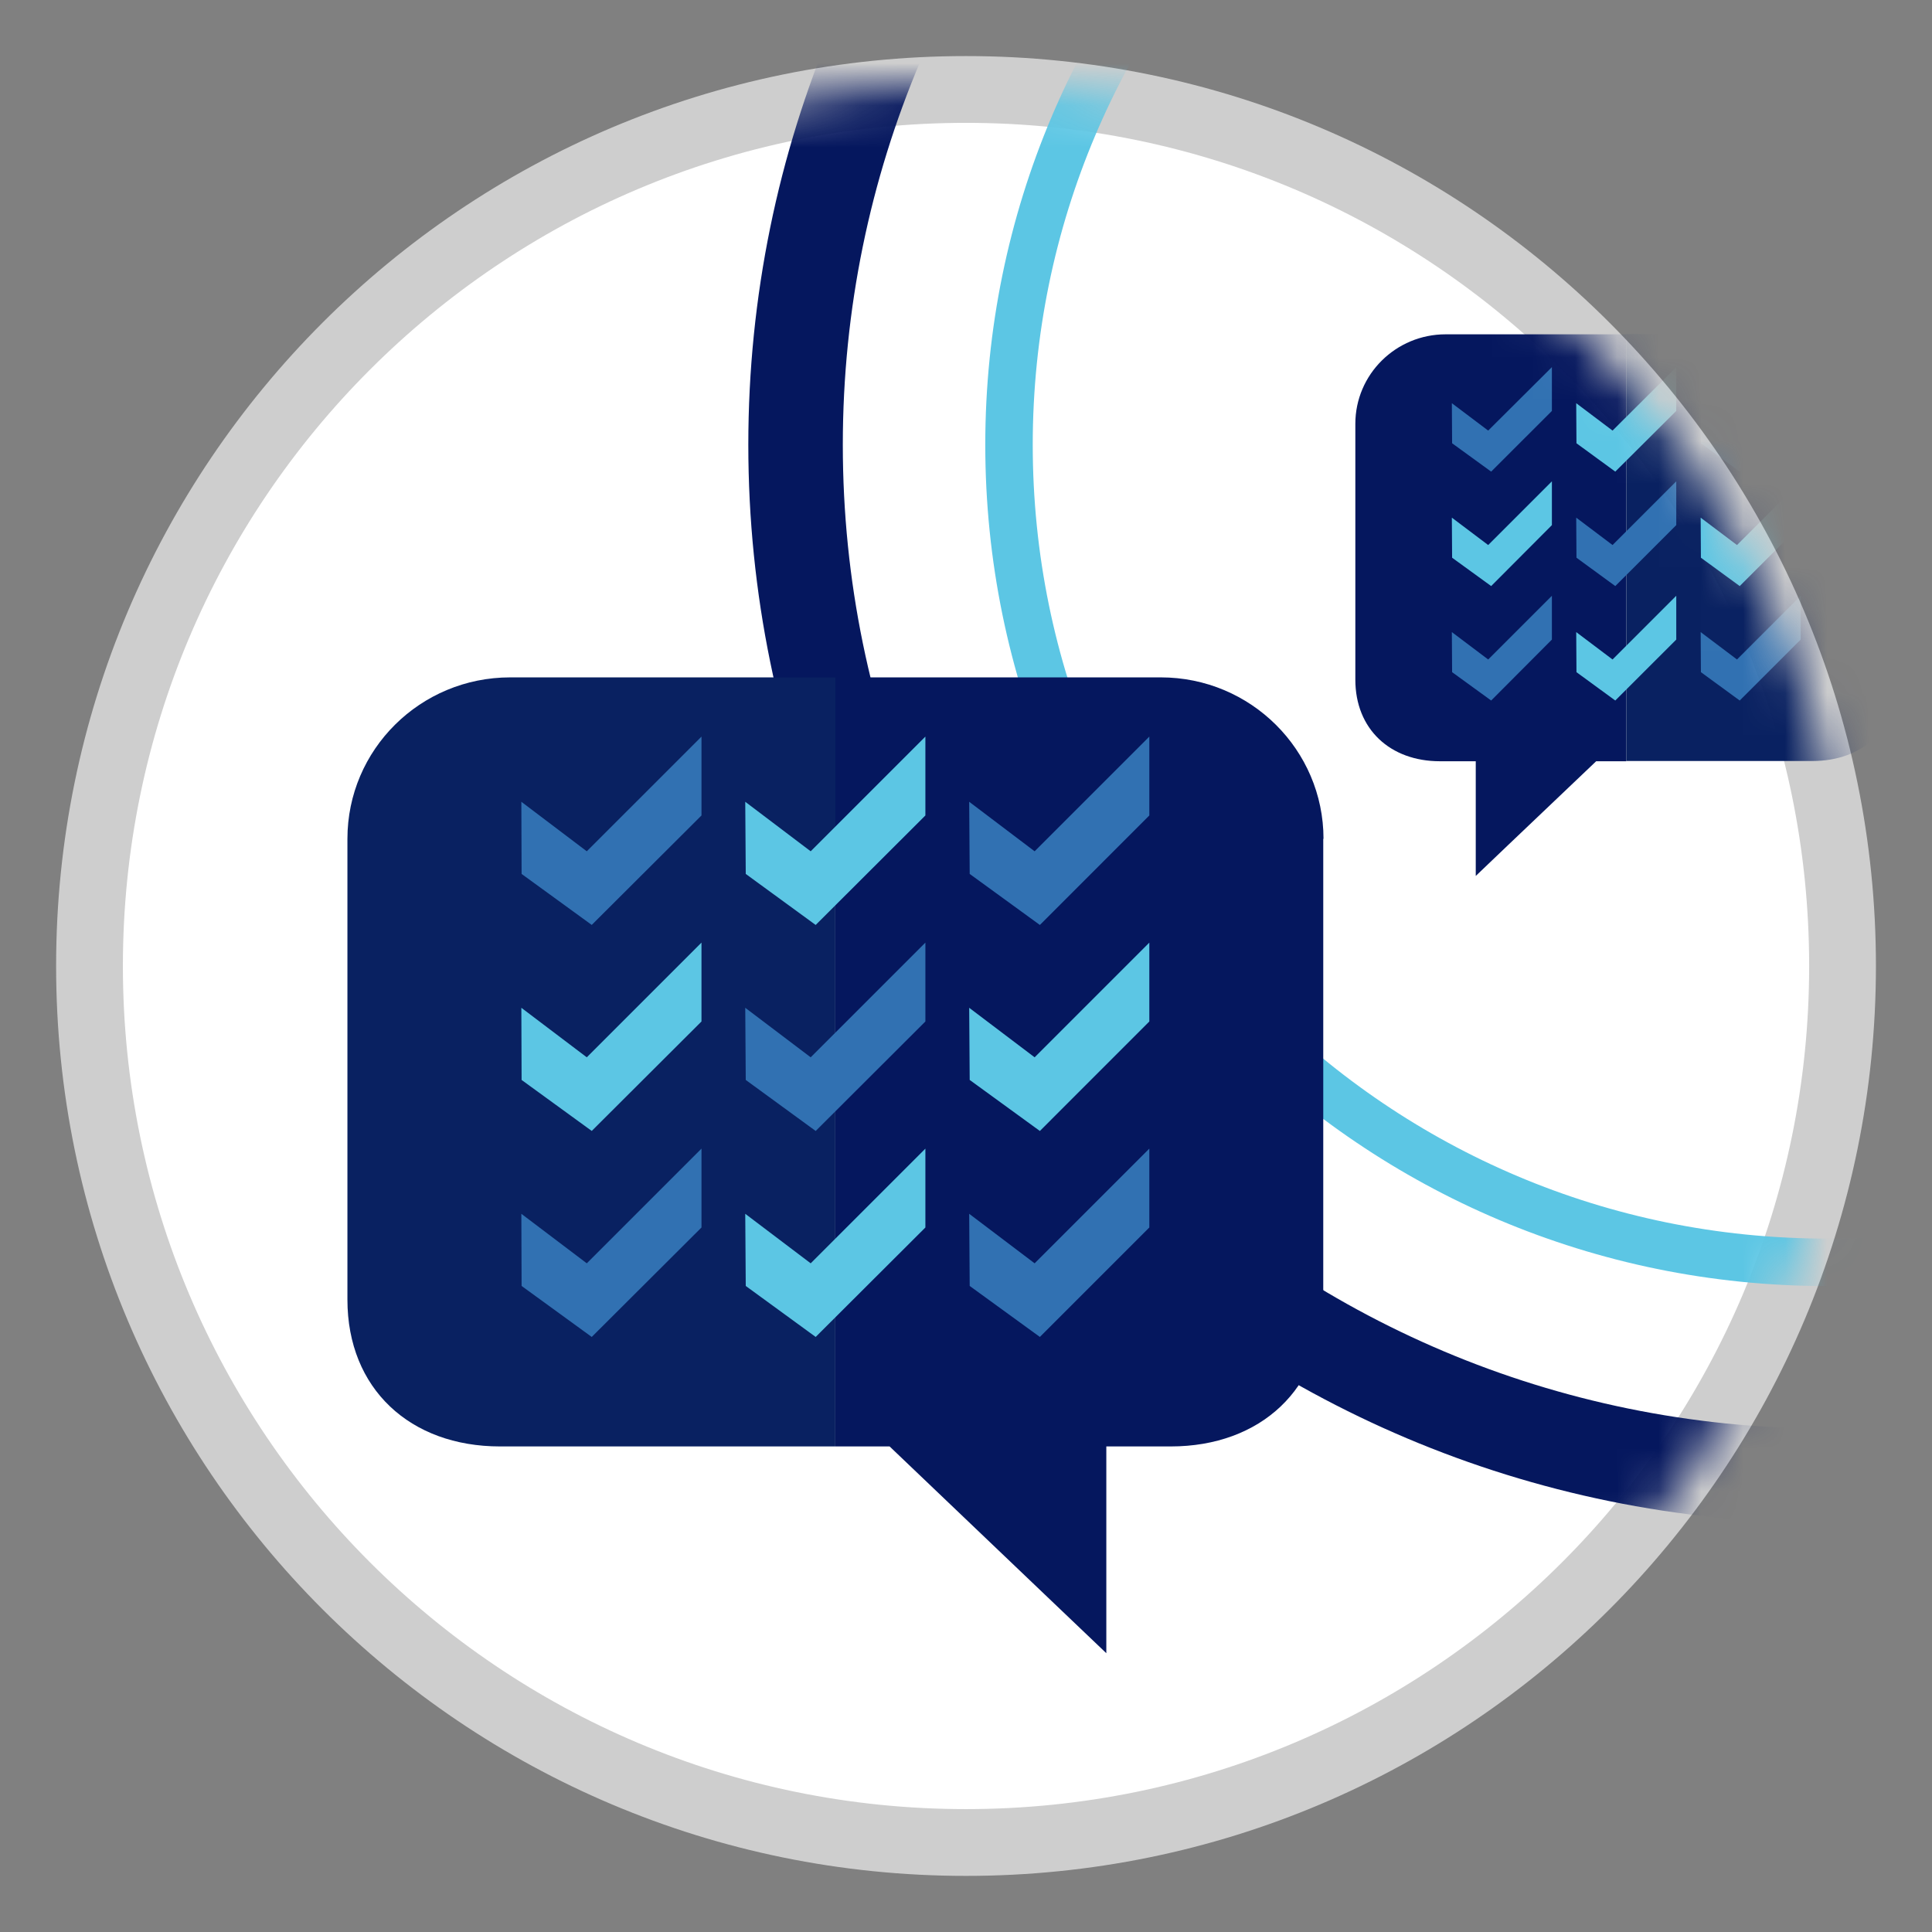 <svg xmlns="http://www.w3.org/2000/svg" width="46" height="46" viewBox="0 0 46 46" fill="none"><rect x="0" y="0" width="46" height="46" fill="#808080" stroke="none"/><path d="M23 43.869C34.526 43.869 43.87 34.526 43.87 23C43.87 11.474 34.526 2.13 23 2.13C11.475 2.13 2.131 11.474 2.131 23C2.131 34.526 11.475 43.869 23 43.869Z" fill="white" stroke="#CECECE" stroke-width="1.59" stroke-miterlimit="10"></path><mask id="mask0_2162_2210" style="mask-type:luminance" maskUnits="userSpaceOnUse" x="2" y="2" width="42" height="42"><path d="M23 44C34.598 44 44 34.598 44 23C44 11.402 34.598 2 23 2C11.402 2 2 11.402 2 23C2 34.598 11.402 44 23 44Z" fill="white"></path></mask><g mask="url(#mask0_2162_2210)"><mask id="mask1_2162_2210" style="mask-type:luminance" maskUnits="userSpaceOnUse" x="-26" y="-10" width="76" height="53"><path d="M49.326 -9.006H-25.154V42.999H49.326V-9.006Z" fill="white"></path></mask><g mask="url(#mask1_2162_2210)"><path d="M43.49 30.055C54.241 30.055 62.956 21.34 62.956 10.59C62.956 -0.161 54.241 -8.876 43.49 -8.876C32.739 -8.876 24.024 -0.161 24.024 10.59C24.024 21.34 32.739 30.055 43.49 30.055Z" stroke="#5CC6E4" stroke-width="1.13" stroke-linecap="round" stroke-linejoin="round"></path><path d="M43.491 35.138C57.048 35.138 68.039 24.147 68.039 10.59C68.039 -2.968 57.048 -13.959 43.491 -13.959C29.933 -13.959 18.942 -2.968 18.942 10.59C18.942 24.147 29.933 35.138 43.491 35.138Z" stroke="#05175E" stroke-width="2.25" stroke-linecap="round" stroke-linejoin="round"></path><path d="M32.27 10.092V16.182C32.27 17.361 33.099 18.125 34.284 18.125H35.137V20.856L35.913 20.115L38.004 18.125H38.721V7.96H34.42C33.235 7.96 32.27 8.913 32.27 10.092Z" fill="#05175E"></path><path d="M38.721 7.954V18.119H43.158C44.348 18.119 45.172 17.355 45.172 16.176V10.086C45.172 8.907 44.206 7.954 43.021 7.954H38.721Z" fill="#092161"></path><path d="M34.574 16.004L35.504 16.679L36.95 15.228V14.185L35.433 15.702L34.568 15.05L34.574 16.004Z" fill="#3171B2"></path><path d="M37.535 16.004L38.459 16.679L39.911 15.228V14.185L38.394 15.702L37.529 15.05L37.535 16.004Z" fill="#5CC6E4"></path><path d="M40.498 16.004L41.422 16.679L42.874 15.228V14.185L41.357 15.702L40.492 15.05L40.498 16.004Z" fill="#3171B2"></path><path d="M34.574 13.279L35.504 13.954L36.95 12.503V11.46L35.433 12.977L34.568 12.325L34.574 13.279Z" fill="#5CC6E4"></path><path d="M37.535 13.279L38.459 13.954L39.911 12.503V11.46L38.394 12.977L37.529 12.325L37.535 13.279Z" fill="#3171B2"></path><path d="M40.498 13.279L41.422 13.954L42.874 12.503V11.46L41.357 12.977L40.492 12.325L40.498 13.279Z" fill="#5CC6E4"></path><path d="M34.574 10.554L35.504 11.229L36.95 9.784V8.741L35.433 10.252L34.568 9.6L34.574 10.554Z" fill="#3171B2"></path><path d="M37.535 10.554L38.459 11.229L39.911 9.784V8.741L38.394 10.252L37.529 9.6L37.535 10.554Z" fill="#5CC6E4"></path><path d="M40.498 10.554L41.422 11.229L42.874 9.784V8.741L41.357 10.252L40.492 9.6L40.498 10.554Z" fill="#3171B2"></path><path d="M31.506 19.973V30.944C31.506 33.065 30.013 34.439 27.875 34.439H26.341V39.362L24.943 38.029L21.181 34.439H19.89V16.128H27.638C29.776 16.128 31.512 17.852 31.512 19.973H31.506Z" fill="#05175E"></path><path d="M19.889 16.128V34.439H11.904C9.765 34.439 8.272 33.065 8.272 30.944V19.973C8.272 17.846 10.008 16.128 12.147 16.128H19.895H19.889Z" fill="#092161"></path><path d="M12.419 30.618L14.089 31.832L16.702 29.226V27.348L13.971 30.079L12.413 28.9L12.419 30.618Z" fill="#3171B2"></path><path d="M17.756 30.618L19.421 31.832L22.033 29.226V27.348L19.302 30.079L17.744 28.9L17.756 30.618Z" fill="#5CC6E4"></path><path d="M23.088 30.618L24.759 31.832L27.365 29.226V27.348L24.634 30.079L23.076 28.9L23.088 30.618Z" fill="#3171B2"></path><path d="M12.419 25.713L14.089 26.927L16.702 24.321V22.443L13.971 25.174L12.413 23.995L12.419 25.713Z" fill="#5CC6E4"></path><path d="M17.756 25.713L19.421 26.928L22.033 24.321V22.443L19.302 25.174L17.744 23.995L17.756 25.713Z" fill="#3171B2"></path><path d="M23.088 25.713L24.759 26.928L27.365 24.321V22.443L24.634 25.174L23.076 23.995L23.088 25.713Z" fill="#5CC6E4"></path><path d="M12.419 20.808L14.089 22.022L16.702 19.416V17.538L13.971 20.269L12.413 19.09L12.419 20.808Z" fill="#3171B2"></path><path d="M17.756 20.808L19.421 22.023L22.033 19.416V17.538L19.302 20.269L17.744 19.09L17.756 20.808Z" fill="#5CC6E4"></path><path d="M23.088 20.808L24.759 22.023L27.365 19.416V17.538L24.634 20.269L23.076 19.09L23.088 20.808Z" fill="#3171B2"></path></g></g></svg>